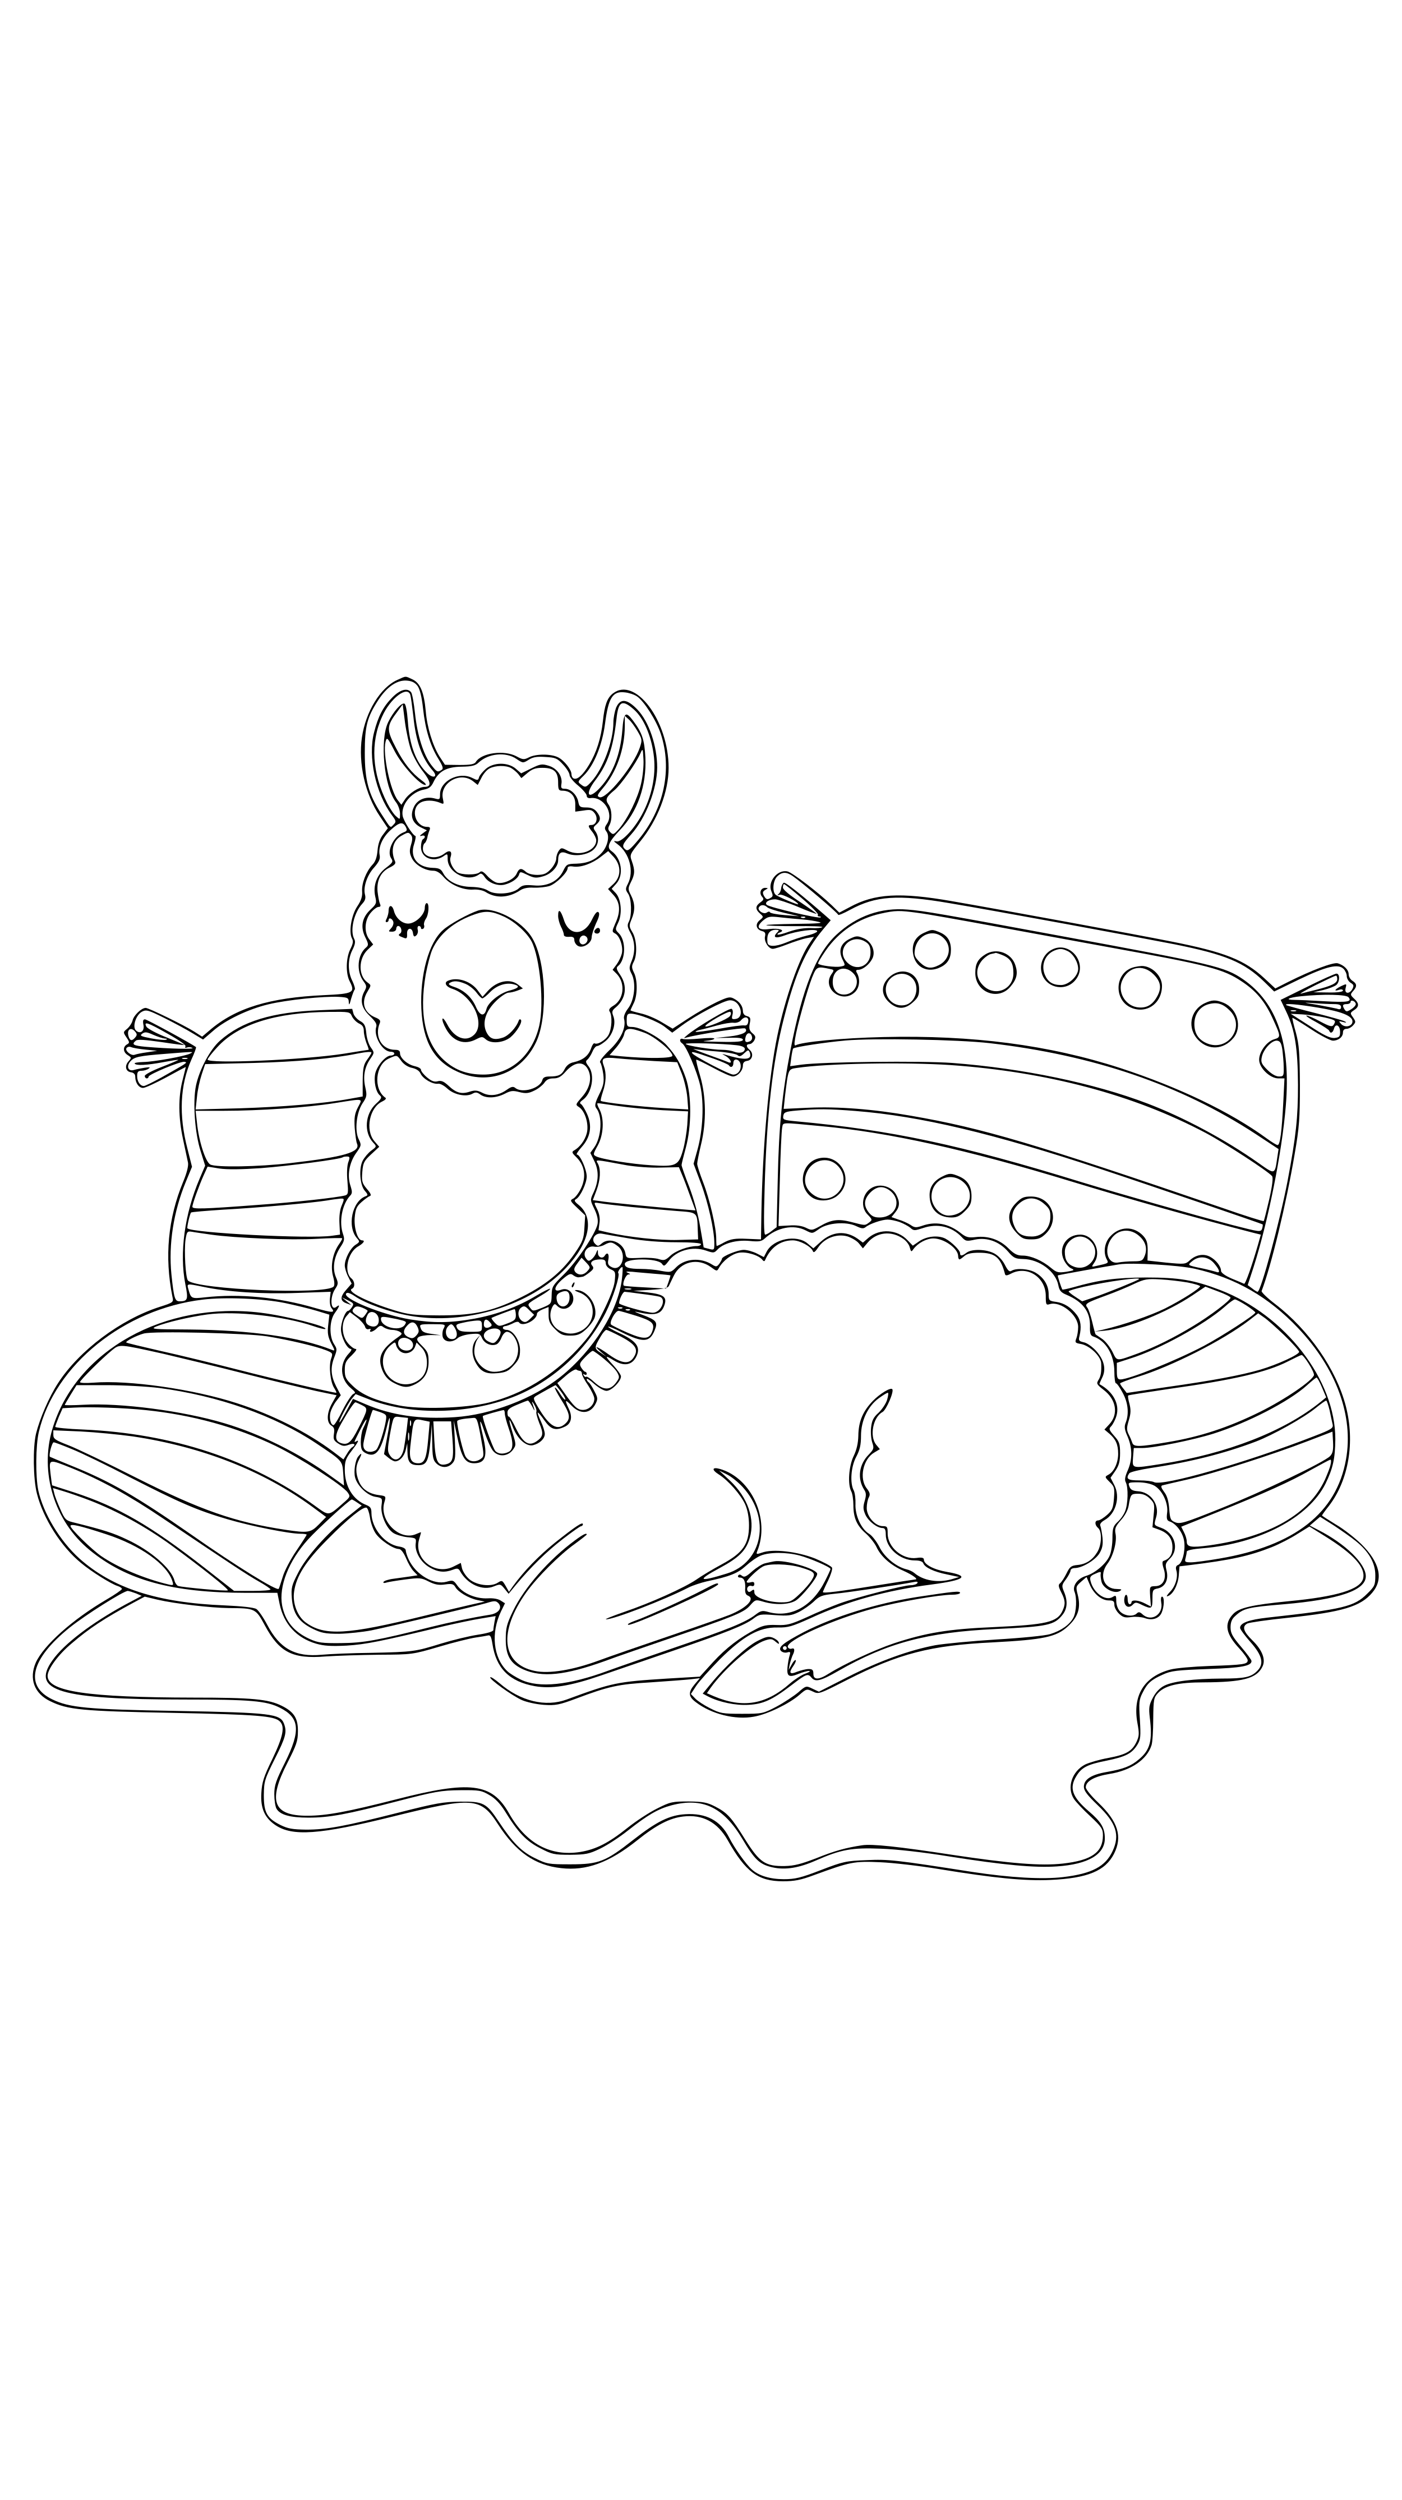 <?xml version="1.0" standalone="no"?>
<!DOCTYPE svg PUBLIC "-//W3C//DTD SVG 20010904//EN"
 "http://www.w3.org/TR/2001/REC-SVG-20010904/DTD/svg10.dtd">
<svg version="1.0" xmlns="http://www.w3.org/2000/svg"
 width="736pt" height="1312pt" viewBox="0 0 736 1312"
 preserveAspectRatio="xMidYMid meet">

<g transform="translate(0,1312) scale(0.1,-0.1)"
fill="#000000" stroke="none">
<path d="M2085 9551 c-88 -40 -165 -166 -185 -301 -20 -136 17 -300 94 -414
l42 -63 -24 -32 c-17 -21 -27 -49 -30 -84 -3 -36 -11 -60 -28 -77 -32 -35 -56
-96 -53 -139 2 -26 -5 -48 -26 -79 -31 -47 -45 -135 -27 -168 8 -14 5 -28 -9
-56 -23 -46 -25 -127 -3 -169 30 -59 19 -65 -134 -72 -286 -13 -465 -67 -602
-185 l-39 -33 -42 27 c-54 34 -239 124 -254 124 -22 0 -63 -39 -69 -66 -4 -15
-17 -34 -29 -44 -21 -17 -21 -18 -3 -45 17 -25 17 -29 2 -37 -22 -13 -20 -41
5 -56 20 -13 20 -14 4 -32 -22 -24 -16 -54 13 -58 14 -2 22 -10 22 -23 0 -32
19 -59 41 -59 11 0 65 25 121 55 55 30 102 55 103 55 1 0 -7 -30 -16 -67 -24
-91 -23 -198 2 -313 11 -52 23 -107 26 -122 3 -18 -6 -54 -26 -102 -79 -191
-98 -392 -56 -601 7 -30 6 -31 -66 -54 -206 -66 -424 -230 -534 -400 -48 -74
-96 -186 -116 -266 -17 -73 -15 -238 5 -315 33 -130 127 -278 231 -363 52 -44
159 -111 192 -121 13 -4 23 -11 23 -16 0 -4 -37 -30 -82 -56 -179 -105 -329
-240 -370 -330 -37 -85 -8 -163 76 -203 92 -45 166 -52 641 -61 444 -9 535
-16 564 -45 28 -27 17 -80 -39 -197 -46 -94 -55 -123 -58 -179 -5 -79 17 -129
72 -167 90 -62 231 -52 619 44 420 104 460 101 551 -40 95 -147 194 -216 332
-231 132 -15 251 28 399 146 101 81 171 117 242 125 101 12 179 -29 233 -124
94 -167 160 -216 290 -216 60 0 93 6 165 33 189 69 208 73 345 67 69 -3 208
-19 310 -36 294 -48 450 -63 585 -57 194 9 287 47 333 137 46 91 21 170 -83
269 -36 34 -65 70 -65 80 0 32 44 57 122 70 115 18 199 75 223 151 5 14 9 75
9 137 1 104 3 113 25 137 37 40 108 56 240 56 204 1 278 20 308 82 19 37 0 87
-52 138 -48 47 -56 73 -27 89 10 5 106 19 214 30 285 30 381 59 442 132 60 71
40 158 -58 255 -34 33 -94 80 -134 103 -39 24 -72 45 -72 47 0 2 16 25 37 51
103 135 137 334 88 523 -50 193 -193 399 -370 535 -42 32 -74 63 -72 69 51
134 129 457 173 716 25 144 28 190 28 365 -1 170 -4 211 -21 275 -12 41 -20
76 -18 78 1 1 44 -25 96 -59 51 -34 104 -61 116 -61 29 0 53 19 53 43 0 12 7
19 18 19 11 0 26 8 35 18 15 17 15 20 0 42 -16 22 -16 24 5 38 28 18 28 36 0
61 -20 19 -20 22 -5 39 22 24 21 39 -3 54 -11 7 -20 22 -20 34 0 24 -24 48
-57 58 -23 7 -137 -36 -261 -98 l-67 -34 -56 52 c-105 98 -209 139 -493 195
-169 34 -877 164 -1148 211 -274 48 -407 40 -537 -31 l-55 -29 -40 39 c-70 67
-205 170 -231 177 -53 13 -108 -55 -85 -105 8 -19 8 -26 -2 -32 -20 -13 -26
-11 -38 10 -8 16 -6 22 7 30 17 10 17 10 0 11 -23 0 -33 -26 -17 -46 11 -12
10 -17 -8 -30 -27 -19 -28 -36 -2 -59 19 -17 19 -18 -2 -35 -25 -20 -19 -49
13 -57 15 -4 19 -11 15 -28 -6 -25 18 -65 41 -65 9 0 44 11 77 24 34 13 79 28
100 32 l39 7 -21 -31 c-55 -76 -130 -289 -171 -487 -45 -213 -78 -586 -84
-935 l-2 -135 -75 3 c-60 3 -83 -1 -115 -17 -21 -12 -41 -21 -42 -21 -2 0 -3
17 -3 38 0 59 -35 210 -69 297 -17 44 -31 87 -31 97 0 9 9 54 20 100 29 119
27 252 -4 359 -14 46 -23 85 -21 87 2 2 41 -17 88 -42 46 -25 93 -46 104 -46
25 0 53 30 53 58 0 14 7 22 23 24 27 4 35 39 12 58 -19 16 -19 30 0 30 8 0 19
9 25 20 8 16 7 23 -10 37 -16 14 -19 25 -14 51 6 28 3 34 -15 39 -13 3 -21 13
-21 27 -1 26 -17 49 -48 65 -20 11 -32 8 -88 -18 -36 -17 -103 -55 -149 -85
l-84 -55 -57 34 c-31 19 -81 40 -110 46 -30 7 -54 14 -54 16 0 2 7 18 16 36
21 39 22 123 2 162 -12 25 -13 34 -2 55 21 38 17 119 -6 157 -18 30 -18 35 -5
67 20 47 19 84 -2 126 -17 33 -17 37 -1 70 21 41 22 62 5 110 -12 34 -11 36
45 105 91 112 148 260 148 385 0 248 -176 482 -293 390 -30 -24 -43 -61 -52
-145 -10 -90 -33 -163 -72 -228 -34 -57 -65 -83 -83 -72 -6 3 -10 13 -10 22 0
23 -38 72 -70 88 -37 19 -117 19 -153 0 -26 -13 -32 -13 -65 5 -65 35 -184 19
-214 -29 -7 -12 -27 -16 -86 -16 l-76 1 -29 44 c-36 58 -65 153 -72 238 -9 99
-29 147 -69 166 -41 19 -32 19 -81 -3z m107 -31 c12 -17 22 -56 29 -120 12
-110 38 -195 81 -264 23 -38 27 -51 16 -57 -21 -14 -25 -11 -54 26 -41 54 -73
156 -85 268 -6 56 -15 107 -21 114 -20 24 -57 14 -98 -27 -48 -48 -75 -100
-96 -183 -34 -128 8 -321 93 -435 23 -31 24 -35 9 -50 -18 -19 -13 -23 -64 56
-68 105 -87 176 -87 322 0 139 12 185 71 276 46 70 98 105 148 102 28 -2 44
-10 58 -28z m-38 -47 c3 -10 10 -61 16 -113 13 -131 46 -222 103 -286 27 -32
2 -42 -29 -13 -60 56 -94 147 -103 273 -4 54 -11 91 -18 93 -16 6 -59 -43 -85
-97 -46 -94 -22 -342 42 -422 11 -15 20 -41 20 -59 0 -32 0 -32 -21 -13 -12
10 -32 41 -46 68 -80 158 -90 317 -27 455 42 95 132 164 148 114z m1190 -8
c37 -25 101 -125 125 -197 61 -186 17 -394 -118 -556 -43 -51 -55 -61 -67 -51
-21 17 -18 27 29 79 77 86 136 238 137 351 0 114 -43 241 -104 305 -55 57 -90
60 -112 9 -7 -19 -14 -54 -14 -77 0 -99 -55 -245 -116 -311 -28 -31 -32 -32
-56 -13 -16 12 -15 15 16 45 53 52 97 158 112 271 18 139 40 174 105 166 20
-2 48 -11 63 -21z m-15 -70 c50 -45 88 -133 102 -232 14 -98 -4 -205 -53 -303
-41 -83 -114 -163 -142 -156 -17 4 -16 1 6 -15 63 -47 88 -142 54 -208 -13
-25 -13 -31 1 -51 19 -27 21 -116 4 -148 -9 -17 -8 -28 9 -59 24 -45 26 -100
5 -149 -13 -32 -13 -39 1 -66 24 -47 15 -137 -19 -181 -16 -21 -24 -42 -21
-54 12 -46 -16 -107 -76 -164 -37 -36 -55 -60 -49 -66 5 -5 12 -33 16 -61 5
-43 1 -60 -22 -107 -22 -45 -24 -59 -15 -71 34 -40 28 -153 -11 -207 l-20 -28
22 -45 c24 -51 22 -106 -7 -167 -16 -34 -16 -37 6 -82 15 -31 21 -57 17 -79
-8 -47 -111 -202 -181 -269 -55 -54 -59 -61 -60 -104 -1 -46 -2 -47 -50 -67
-48 -19 -49 -19 -63 0 -16 21 -17 20 62 67 26 15 45 30 43 33 -3 2 -35 -14
-72 -36 -96 -58 -206 -99 -325 -121 -126 -23 -215 -24 -338 -4 -146 24 -361
111 -335 137 6 6 23 0 46 -16 58 -39 185 -84 288 -102 292 -51 634 54 820 252
123 131 149 259 68 328 -25 20 -28 26 -15 33 22 13 55 83 55 118 0 37 -35 115
-51 115 -6 0 5 18 24 39 47 52 57 111 29 174 -11 24 -25 48 -32 52 -8 5 -6 11
8 21 49 34 67 132 32 177 -16 21 -17 27 -6 36 8 7 19 25 26 41 7 17 18 30 25
30 8 0 27 12 44 26 37 31 56 90 41 130 -9 24 -8 30 14 48 52 45 61 111 22 169
-21 30 -22 38 -11 47 40 33 42 133 4 171 -20 20 -20 22 -4 56 23 47 16 125
-13 156 l-21 22 25 28 c40 46 27 133 -26 170 -27 19 -16 47 44 110 93 96 141
234 134 382 -5 93 -17 129 -65 193 -39 52 -49 43 -56 -51 -10 -125 -48 -225
-114 -298 -65 -72 -87 -41 -26 38 63 84 92 167 109 318 10 96 30 106 93 50z
m-1169 -218 c12 -31 39 -80 62 -108 41 -53 44 -79 7 -79 -29 0 -83 -34 -104
-67 l-18 -27 -18 23 c-40 50 -81 243 -65 308 7 26 10 24 48 -50 39 -75 133
-177 161 -177 7 0 -1 11 -18 23 -53 39 -94 90 -135 169 -53 101 -52 116 9 197
l25 34 12 -94 c7 -52 22 -120 34 -152z m1187 105 c24 -41 25 -46 12 -85 -31
-95 -177 -275 -212 -261 -14 5 -12 12 16 45 74 86 116 206 117 328 l0 54 21
-19 c12 -10 32 -38 46 -62z m18 -277 c-17 -74 -69 -181 -115 -235 -28 -31 -31
-33 -46 -18 -12 12 -14 20 -5 36 16 30 14 84 -5 110 -18 26 -12 39 33 76 33
28 112 140 135 192 12 28 13 27 16 -32 2 -34 -4 -92 -13 -129z m-654 132 c34
-23 35 -23 64 -5 23 15 44 18 89 15 53 -3 62 -7 92 -40 19 -20 34 -45 34 -55
0 -10 20 -35 45 -55 25 -21 45 -45 45 -53 0 -9 7 -14 18 -13 70 11 128 -80 87
-137 -12 -18 -12 -24 -1 -39 18 -24 5 -79 -26 -112 -35 -38 -75 -54 -132 -56
-49 -1 -52 -3 -69 -37 -26 -55 -84 -84 -155 -77 -48 4 -61 1 -79 -16 -32 -29
-123 -36 -160 -12 -18 12 -49 19 -88 20 -70 1 -126 29 -149 73 -11 21 -21 26
-54 27 -80 2 -122 55 -98 125 7 22 10 41 7 42 -17 7 -61 78 -67 105 -11 57 44
126 112 139 26 5 38 14 50 40 27 56 68 79 147 80 54 1 72 5 90 22 51 48 143
57 198 19z m-581 -357 c9 -17 7 -22 -12 -29 -52 -20 -89 -98 -65 -135 12 -18
10 -23 -27 -51 -48 -36 -69 -93 -56 -151 8 -34 6 -39 -25 -68 -45 -42 -54 -92
-27 -146 17 -34 17 -41 5 -52 -47 -38 -54 -125 -15 -178 17 -23 18 -29 6 -51
-26 -47 -18 -88 27 -131 30 -29 39 -43 34 -58 -15 -48 33 -130 76 -130 11 0
19 -4 19 -10 0 -5 -8 -10 -18 -10 -27 0 -72 -52 -82 -94 -9 -41 3 -98 24 -115
12 -10 9 -18 -20 -44 -58 -53 -65 -150 -15 -204 19 -20 19 -21 -10 -42 -16
-12 -36 -36 -45 -53 -21 -41 -15 -129 12 -159 16 -18 16 -23 5 -27 -73 -25
-101 -161 -46 -222 14 -16 14 -19 -8 -33 -28 -18 -57 -74 -57 -109 0 -13 8
-40 18 -59 l18 -36 -28 -32 c-34 -38 -33 -60 2 -72 l25 -9 -25 20 -25 21 32
-16 c29 -14 32 -18 21 -35 -7 -11 -16 -20 -20 -20 -15 0 -38 -60 -38 -97 0
-40 32 -103 52 -103 6 0 2 -11 -10 -23 -52 -55 -47 -134 9 -182 25 -21 28 -26
14 -31 -9 -4 -34 -42 -56 -85 -21 -44 -43 -79 -48 -79 -15 0 -24 38 -16 68 4
15 17 41 30 58 l24 31 -25 48 c-28 56 -30 99 -8 154 14 37 14 41 -2 66 -27 41
-25 125 4 164 25 34 29 49 8 32 -30 -25 -36 49 -7 93 17 26 18 31 4 64 -19 46
-10 104 23 155 22 33 24 43 15 69 -22 63 -6 154 35 200 14 14 14 22 4 54 -18
54 -7 119 28 170 30 42 30 44 15 75 -22 45 -12 139 20 188 23 34 24 42 15 83
-13 56 -5 105 25 149 23 34 23 34 4 61 -11 15 -22 49 -24 75 -4 41 -10 52 -34
65 -15 9 -31 27 -34 40 l-6 23 -167 -7 c-255 -10 -411 -58 -527 -160 -52 -46
-108 -151 -126 -235 -18 -87 -6 -251 24 -344 l24 -77 -29 -68 c-79 -185 -107
-391 -75 -554 16 -80 13 -90 -30 -90 -25 0 -30 16 -43 141 -16 159 11 329 75
485 l33 80 -24 95 c-46 176 -39 333 21 468 16 34 26 63 24 65 -16 14 -258 146
-268 146 -10 0 -12 -9 -8 -29 7 -33 -17 -51 -40 -29 -19 20 1 81 32 98 23 12
33 9 118 -33 50 -25 117 -61 148 -80 l55 -33 50 43 c64 58 188 117 294 142 96
23 289 43 368 39 48 -3 52 -5 53 -28 1 -19 4 -14 12 17 7 23 15 45 19 49 4 3
-2 24 -12 45 -25 49 -25 114 0 163 14 28 17 44 10 57 -24 44 -2 139 42 186 15
16 19 29 14 48 -10 39 11 102 49 143 25 29 32 44 28 64 -8 42 15 93 58 132 45
41 64 45 79 16z m28 -43 c8 -10 8 -24 0 -50 -9 -31 -9 -44 4 -71 18 -36 69
-66 113 -66 17 0 35 -11 53 -32 35 -41 101 -70 155 -67 25 2 53 -4 67 -13 53
-34 119 -31 179 8 17 12 42 17 73 15 27 -1 64 3 83 9 35 12 95 71 95 94 0 8
10 11 29 8 41 -6 99 15 145 51 l39 30 29 -31 c40 -45 39 -103 -1 -141 l-29
-27 29 -32 c35 -39 38 -87 9 -149 -18 -42 -18 -43 0 -53 24 -13 43 -71 34
-106 -4 -16 -16 -41 -27 -56 l-21 -28 23 -23 c45 -49 36 -132 -18 -165 -22
-13 -27 -22 -20 -32 14 -23 11 -88 -6 -121 -15 -28 -58 -54 -74 -45 -4 3 -13
-10 -19 -29 -14 -37 -42 -59 -90 -70 -21 -4 -37 -16 -47 -35 -16 -32 -33 -40
-80 -40 -24 0 -34 -5 -38 -19 -11 -43 -106 -71 -142 -41 -11 9 -21 7 -45 -10
-42 -30 -90 -36 -129 -15 -26 13 -38 14 -66 5 -43 -14 -71 -6 -111 32 -24 22
-37 28 -56 23 -18 -5 -33 1 -56 20 -18 15 -32 33 -32 40 0 7 -14 15 -32 19
-38 8 -78 42 -78 68 0 13 -7 18 -26 18 -70 0 -110 70 -80 141 5 12 -1 20 -24
29 -60 25 -76 79 -40 137 19 32 19 32 0 46 -50 35 -49 125 0 172 l29 28 -19
25 c-30 37 -27 102 6 141 14 17 33 31 41 31 11 0 13 5 7 18 -4 9 -9 38 -12 63
-5 60 18 104 64 126 25 12 33 21 28 32 -25 57 -11 111 36 136 32 18 35 18 48
2z m2002 -214 c50 -34 240 -196 240 -204 0 -5 28 7 63 26 134 73 250 81 520
35 251 -42 972 -175 1182 -216 269 -54 366 -94 472 -197 l52 -51 132 64 c142
68 204 83 232 55 9 -9 17 -26 17 -38 0 -12 9 -28 20 -35 17 -10 18 -16 10 -32
-16 -30 -44 -26 -36 4 6 24 6 24 -24 10 -34 -17 -40 -29 -10 -19 11 4 20 2 20
-4 0 -7 -29 -11 -77 -10 l-78 1 52 12 c29 7 59 19 68 26 19 16 20 60 1 60 -7
0 -77 -31 -153 -69 l-140 -69 29 -61 c46 -96 61 -193 62 -386 0 -171 -10 -267
-55 -505 -40 -209 -140 -580 -157 -580 -4 0 -17 8 -29 18 l-23 17 31 95 c76
238 149 600 169 846 27 327 -45 540 -224 664 -97 66 -150 79 -971 230 -595
110 -708 130 -790 136 -140 12 -267 -33 -373 -131 -107 -99 -180 -282 -242
-605 -44 -229 -61 -396 -67 -678 l-6 -253 -25 -19 c-13 -11 -29 -20 -35 -20
-7 0 -8 80 -3 243 11 388 42 663 101 892 60 236 114 358 206 467 l40 48 -33
29 c-123 107 -204 171 -213 168 -5 -2 -12 -14 -14 -28 -1 -13 -8 -28 -15 -32
-7 -6 -4 -7 7 -3 15 5 97 -38 97 -50 0 -5 -103 38 -117 49 -20 15 -16 74 7 97
24 24 48 25 80 3z m51 -119 c49 -42 86 -80 83 -85 -3 -5 0 -9 7 -9 7 0 10 -2
7 -5 -8 -8 -270 53 -283 66 -13 13 12 29 45 29 14 -1 68 -18 120 -40 51 -22
95 -38 97 -36 1 1 -38 29 -87 62 -57 37 -90 65 -90 76 0 10 3 18 6 18 3 0 46
-34 95 -76z m-183 -46 c6 -6 46 -19 89 -29 l78 -18 -75 6 c-41 3 -77 10 -78
15 -2 5 -9 4 -16 -1 -16 -13 -52 11 -42 27 9 15 29 15 44 0z m789 -29 c43 -5
233 -39 423 -74 190 -35 458 -84 595 -109 514 -93 587 -112 685 -178 74 -49
120 -104 159 -189 46 -100 46 -103 9 -114 -39 -12 -78 -66 -78 -107 0 -43 57
-98 101 -98 l32 0 -6 -122 c-8 -158 -17 -228 -30 -228 -5 0 -30 15 -56 34
-190 139 -463 270 -769 370 -376 122 -777 174 -1245 163 -218 -5 -430 -26
-459 -43 -8 -5 -9 6 -4 35 10 64 64 257 89 320 24 59 26 60 95 45 21 -4 22 -6
7 -27 -52 -74 55 -158 122 -95 25 23 30 66 13 99 -9 15 -7 19 7 19 23 1 57 28
72 58 20 37 -3 91 -46 108 -31 13 -38 13 -71 -3 -48 -23 -62 -60 -40 -107 17
-34 17 -34 -10 -39 -26 -5 -108 5 -117 15 -3 3 15 33 39 68 71 102 171 169
290 195 77 17 97 17 193 4z m-602 -35 c28 -2 66 -8 85 -13 25 -6 -9 -9 -124
-10 -88 -1 -157 -4 -153 -7 3 -3 72 -5 153 -5 82 1 145 -1 141 -5 -4 -4 -31
-7 -61 -5 -33 1 -74 -5 -111 -18 -32 -12 -61 -19 -63 -16 -3 2 3 8 12 11 32
12 -6 24 -55 18 -60 -8 -73 10 -34 44 27 22 34 24 94 17 36 -4 89 -9 116 -11z
m12 10 c-3 -3 -12 -4 -19 -1 -8 3 -5 6 6 6 11 1 17 -2 13 -5z m-145 -76 c-29
-29 -12 -36 39 -17 60 23 169 37 169 21 0 -5 -24 -16 -52 -22 -29 -7 -79 -23
-111 -37 -57 -23 -96 -23 -98 0 -5 46 10 67 46 67 15 0 16 -3 7 -12z m466 -54
c16 -11 22 -25 22 -54 0 -70 -73 -101 -122 -52 -67 67 22 161 100 106z m-65
-166 c36 -42 4 -108 -52 -108 -40 0 -63 30 -59 76 5 63 68 81 111 32z m2537
-27 c0 -21 -28 -35 -111 -56 -30 -7 -65 -16 -79 -20 -14 -4 20 16 75 44 55 27
103 50 108 50 4 1 7 -7 7 -18z m59 -95 c20 -24 -4 -28 -128 -21 -65 4 -134 7
-155 7 -54 0 -34 12 32 19 116 12 239 10 251 -5z m-3203 -40 c22 -34 15 -70
-14 -74 -20 -3 -22 0 -17 21 4 14 2 28 -4 32 -11 6 -178 -92 -231 -136 -23
-19 -23 -20 -4 -14 62 17 299 54 306 47 18 -18 -14 -34 -83 -42 l-74 -8 73 1
c52 2 72 -2 72 -10 0 -10 -30 -13 -122 -11 -68 1 -102 3 -75 5 26 2 47 7 47
12 0 4 -34 4 -76 0 -42 -4 -82 -5 -90 -2 -16 6 -19 -13 -3 -23 21 -12 78 -147
95 -222 21 -93 14 -235 -15 -338 l-20 -72 39 -104 c38 -102 70 -245 70 -315 0
-33 -1 -35 -27 -28 -16 4 -28 7 -29 8 0 1 -8 49 -18 106 -10 63 -33 146 -57
210 -23 58 -41 111 -41 116 0 6 10 46 22 90 31 114 31 275 1 365 -26 75 -52
120 -101 174 -39 43 -139 96 -182 96 -25 0 -28 3 -28 35 0 29 4 35 20 35 39 0
145 -41 182 -71 l37 -29 50 37 c74 55 222 133 253 133 18 0 33 -8 44 -24z
m3241 7 c3 -7 -8 -20 -22 -29 -23 -15 -28 -15 -36 -3 -14 22 -11 29 11 29 11
0 20 5 20 11 0 13 22 7 27 -8z m-116 -3 c29 0 39 -4 39 -16 0 -11 -6 -14 -22
-8 -12 3 -58 12 -102 20 -79 13 -80 13 -17 9 35 -3 81 -5 102 -5z m-79 -19
c121 -20 178 -43 178 -72 0 -26 -39 -35 -59 -14 -15 16 -14 17 9 11 18 -5 21
-4 10 3 -8 5 -80 25 -159 45 -79 20 -147 38 -149 41 -10 10 56 5 170 -14z
m-3091 -45 c-13 -16 -120 -60 -128 -53 -8 9 122 84 131 76 5 -5 4 -14 -3 -23z
m2972 27 c-7 -2 -19 -2 -25 0 -7 3 -2 5 12 5 14 0 19 -2 13 -5z m-4955 -28 c7
-14 23 -30 37 -37 18 -8 25 -19 25 -40 0 -16 7 -44 14 -63 8 -19 13 -35 11
-35 -3 0 -60 -9 -127 -20 -209 -33 -718 -55 -718 -31 0 5 22 34 50 64 110 121
305 183 586 186 109 1 111 1 122 -24z m5105 -5 c60 -14 62 -16 48 -39 -8 -12
-20 -9 -69 17 -33 18 -66 32 -73 32 -8 0 15 -16 51 -35 36 -20 67 -40 68 -45
6 -17 19 -11 25 11 8 30 32 18 32 -17 0 -25 -4 -29 -30 -32 -23 -1 -55 14
-129 63 l-100 64 60 -3 c33 -2 85 -9 117 -16z m-3025 -22 c-2 -16 -9 -22 -21
-20 -9 2 -70 -6 -134 -18 -63 -11 -118 -18 -121 -16 -2 3 9 8 24 11 16 3 56
14 89 23 33 9 72 16 86 14 14 -2 32 4 39 13 19 23 42 19 38 -7z m-3047 -64
c61 -34 97 -60 93 -66 -5 -7 -2 -9 8 -6 8 4 21 2 28 -2 14 -8 -120 -5 -247 6
-63 6 -74 12 -50 32 9 8 47 5 132 -7 66 -10 121 -17 123 -16 1 1 -41 19 -93
40 -54 21 -100 46 -106 56 -16 30 5 24 112 -37z m-171 11 c10 -12 10 -18 0
-30 -17 -20 -27 -19 -35 5 -11 36 12 53 35 25z m2675 -6 c51 -19 145 -96 145
-120 0 -14 -127 -16 -268 -3 l-62 6 36 41 c19 23 38 54 41 70 7 34 30 35 108
6z m-2520 -30 c12 0 15 -3 7 -6 -7 -3 -42 0 -78 7 -56 11 -62 14 -47 25 14 10
24 9 57 -6 23 -10 50 -19 61 -20z m3083 8 c2 -10 -4 -20 -13 -23 -21 -9 -28 0
-20 26 8 24 28 22 33 -3z m1247 -32 c545 -63 1000 -218 1394 -475 l123 -81 -7
-46 c-13 -90 -11 -89 -100 -26 -170 120 -389 238 -581 311 -280 107 -656 185
-1024 213 -163 12 -684 6 -794 -9 l-58 -8 6 45 c3 24 8 46 10 48 8 8 173 33
276 42 147 13 588 5 755 -14z m1537 -35 c3 -25 7 -66 7 -92 1 -45 -1 -48 -25
-48 -16 0 -39 13 -61 35 -30 30 -35 40 -29 67 8 41 54 90 81 86 15 -2 22 -13
27 -48z m-2864 24 c26 -3 42 -10 42 -19 0 -19 -26 -26 -56 -15 -14 6 -42 10
-62 10 -52 0 -192 22 -192 31 0 7 193 2 268 -7z m-3103 -23 l60 -6 -53 -8
c-29 -4 -58 -10 -65 -13 -18 -7 -52 21 -43 35 5 7 15 9 25 5 9 -4 43 -10 76
-13z m3003 -10 c51 -4 98 -13 104 -19 9 -9 17 -7 35 10 20 19 23 19 29 4 15
-40 -25 -43 -131 -11 -17 5 -16 4 2 -6 28 -15 42 -45 16 -34 -10 5 -61 23
-113 42 -52 19 -81 31 -65 27 17 -3 72 -9 123 -13z m-2768 -10 c-25 -14 -191
-44 -247 -45 -28 -1 -49 -4 -46 -8 7 -12 64 -9 149 7 43 8 79 14 80 12 1 -1
-38 -18 -87 -37 -49 -19 -89 -40 -89 -47 0 -7 5 -13 10 -13 6 0 10 4 10 9 0
12 170 83 189 78 17 -4 17 -4 -123 -83 -44 -24 -84 -44 -91 -44 -19 0 -35 23
-35 52 0 22 5 28 23 28 12 0 29 5 37 11 11 8 7 9 -20 5 -19 -3 -45 -8 -57 -12
-31 -9 -41 20 -18 46 21 23 44 28 185 39 151 12 148 12 130 2z m950 4 c0 -3
-10 -20 -22 -36 -19 -26 -23 -44 -24 -112 l0 -82 -67 -12 c-136 -25 -355 -43
-579 -50 l-231 -6 7 65 c3 36 15 89 25 119 l18 54 254 6 c226 6 417 23 544 49
51 10 75 11 75 5z m1798 -32 c40 -14 75 -30 78 -34 10 -16 24 -9 24 12 0 29
34 21 38 -9 4 -28 -14 -52 -39 -52 -21 0 -205 96 -215 112 -8 12 11 7 114 -29z
m-1640 -13 c14 -18 35 -31 56 -35 22 -5 37 -15 44 -30 13 -28 64 -57 92 -53
10 2 32 -10 48 -25 34 -32 97 -46 131 -28 17 10 26 9 43 -4 30 -21 81 -19 127
4 32 17 44 18 78 9 33 -8 48 -7 78 8 20 9 43 28 52 40 11 17 25 24 48 24 25 0
40 8 63 34 50 57 100 59 122 6 18 -43 4 -95 -36 -139 -33 -38 -34 -39 -14 -52
32 -21 53 -92 40 -138 -10 -37 -36 -72 -66 -89 -14 -8 -12 -13 14 -38 41 -42
50 -99 24 -157 -11 -25 -30 -50 -41 -57 -20 -10 -20 -12 20 -50 l41 -39 -4
-65 c-3 -58 -9 -73 -52 -136 -73 -106 -174 -183 -332 -253 -122 -54 -214 -71
-379 -71 -132 1 -160 4 -235 27 -141 43 -254 100 -222 113 17 8 15 39 -3 54
-41 34 -21 136 35 168 29 17 39 32 20 32 -22 0 -42 63 -38 118 4 46 10 60 35
82 17 15 37 30 44 32 10 3 6 14 -15 38 -25 30 -28 40 -24 89 4 48 9 58 47 93
l42 39 -26 30 c-49 59 -25 177 42 208 15 7 22 15 17 19 -66 45 -54 176 19 207
42 19 40 19 65 -15z m-1125 13 c-7 -2 -19 -2 -25 0 -7 3 -2 5 12 5 14 0 19 -2
13 -5z m2452 -12 l120 -6 24 -60 c13 -33 26 -89 29 -124 l5 -64 -124 7 c-126
7 -326 30 -335 38 -2 3 3 24 11 48 17 49 19 98 5 135 -16 42 -5 48 74 40 39
-4 125 -10 191 -14z m1555 -21 c510 -36 961 -156 1339 -356 100 -53 328 -201
349 -227 6 -8 2 -47 -15 -122 -14 -60 -27 -112 -29 -114 -2 -2 -100 28 -216
69 -988 338 -1255 418 -1636 484 -199 35 -383 49 -538 42 l-130 -6 7 67 c18
146 16 141 63 148 158 24 568 31 806 15z m-3111 -222 c-17 -33 -20 -54 -17
-107 3 -36 8 -74 12 -83 20 -45 -65 -70 -353 -103 -161 -19 -388 -23 -417 -7
-25 13 -61 125 -70 220 l-7 62 149 0 c186 0 435 17 579 40 160 25 149 27 124
-22z m1367 7 c54 -8 159 -18 233 -22 l133 -6 -4 -71 c-3 -39 -13 -100 -23
-134 -23 -80 -36 -86 -165 -78 -103 6 -263 32 -291 47 -16 8 -16 12 8 55 32
57 36 142 10 192 -10 17 -14 32 -9 32 5 0 53 -7 108 -15z m1245 -26 c340 -27
721 -117 1294 -307 248 -82 837 -284 843 -288 2 -1 1 -11 -2 -22 -7 -20 -11
-19 -159 19 -212 56 -578 160 -791 225 -636 196 -997 273 -1499 319 -63 6 -68
8 -65 28 3 19 11 23 68 28 111 10 171 9 311 -2z m-176 -80 c349 -32 762 -123
1306 -289 305 -93 662 -194 961 -271 l37 -9 -15 -53 c-32 -111 -66 -208 -73
-205 -4 2 -32 14 -64 27 -35 15 -57 31 -57 41 0 23 -27 58 -58 74 -34 18 -74
10 -105 -18 -24 -22 -28 -22 -124 -13 l-99 11 1 52 c0 42 -5 57 -24 78 -49 52
-124 51 -173 -4 -30 -32 -37 -84 -18 -120 11 -20 10 -20 -53 -34 -28 -7 -28
-6 -13 16 41 58 -3 148 -73 148 -73 0 -117 -68 -86 -133 9 -19 26 -39 38 -44
20 -9 17 -11 -25 -18 -43 -6 -51 -4 -80 20 -45 38 -106 65 -149 65 -29 0 -45
8 -76 39 -45 45 -106 66 -172 58 -38 -4 -50 -1 -80 23 -63 49 -131 61 -201 36
-30 -10 -39 -10 -60 5 -14 9 -42 22 -63 28 l-37 13 20 25 c24 30 25 54 5 92
-18 35 -63 55 -104 46 -68 -15 -94 -103 -45 -151 24 -25 24 -27 7 -40 -23 -17
-20 -17 -93 2 -69 18 -106 13 -166 -22 -40 -22 -43 -23 -73 -8 -21 10 -51 15
-88 12 l-56 -3 7 245 c3 135 9 257 12 271 7 30 -14 29 209 8z m-2487 -190 c-6
-18 -8 -59 -4 -99 5 -60 4 -69 -11 -74 -39 -11 -262 -36 -459 -50 -290 -22
-344 -23 -344 -10 0 15 34 109 59 165 l21 46 62 -10 c42 -6 115 -5 218 2 144
11 420 47 429 57 2 2 12 4 22 4 16 0 17 -4 7 -31z m1462 -15 c48 -8 126 -14
179 -12 l95 2 17 -41 c10 -23 29 -74 43 -113 l27 -73 -83 7 c-125 10 -378 35
-419 42 l-37 5 19 50 c21 56 24 110 8 141 -13 24 -23 24 151 -8z m1383 -134
c64 -51 30 -139 -55 -140 -28 0 -41 6 -57 26 -29 37 -26 70 8 105 34 34 68 37
104 9z m-2879 -77 c-10 -23 -14 -58 -12 -94 l3 -59 -43 -6 c-114 -17 -734 15
-758 39 -4 4 13 77 19 83 3 3 79 9 168 15 187 10 470 36 544 48 28 5 60 9 72
10 21 1 22 0 7 -36z m1521 -8 c77 -7 184 -17 238 -21 110 -8 107 -5 110 -100
l2 -49 -105 -3 c-99 -3 -262 15 -371 40 l-47 11 5 38 c4 23 -1 49 -11 70 -20
41 -21 39 12 34 15 -3 90 -12 167 -20z m1408 -79 c21 -8 47 -22 57 -31 17 -15
21 -15 67 0 74 25 149 8 201 -47 21 -23 26 -24 71 -14 64 13 128 -11 173 -63
29 -34 39 -38 79 -39 85 -1 171 -65 185 -138 5 -27 14 -38 41 -49 88 -37 127
-89 125 -167 -1 -38 3 -48 18 -53 65 -21 110 -96 110 -185 0 -33 4 -60 8 -60
5 0 21 -22 35 -49 29 -52 35 -110 17 -157 -9 -22 -7 -37 10 -75 25 -60 25
-121 0 -177 -14 -32 -17 -49 -10 -62 14 -27 12 -115 -4 -153 -7 -18 -25 -43
-40 -56 -22 -21 -26 -33 -26 -83 0 -32 -6 -73 -14 -91 -17 -43 -76 -93 -124
-108 -45 -13 -74 -53 -61 -84 13 -33 10 -104 -6 -135 -19 -37 -64 -69 -123
-87 -27 -8 -147 -20 -282 -28 -129 -8 -273 -22 -320 -30 -137 -26 -294 -83
-458 -166 l-153 -78 -34 16 c-33 16 -34 16 -75 -20 -23 -19 -74 -53 -113 -74
-71 -37 -74 -38 -182 -38 -101 0 -114 2 -167 29 -32 16 -67 39 -79 52 l-22 23
28 43 c16 24 72 86 124 139 124 123 207 169 302 167 57 -1 76 5 174 49 195 90
399 146 638 177 175 23 201 45 77 66 -69 12 -120 39 -120 65 0 9 -11 12 -38 8
-74 -10 -152 56 -152 128 0 35 -2 39 -26 39 -39 0 -84 50 -84 95 0 20 5 45 11
56 8 15 6 25 -10 46 -42 52 -21 154 38 189 l30 18 -20 24 c-35 45 -16 144 34
171 20 11 62 109 51 120 -9 10 -65 -24 -102 -62 -52 -54 -75 -107 -76 -182 -1
-41 -9 -75 -25 -108 -25 -52 -32 -148 -12 -185 6 -11 11 -44 11 -72 0 -66 18
-108 66 -149 21 -19 46 -51 55 -70 23 -50 74 -96 141 -125 49 -22 82 -46 62
-46 -3 0 -88 -13 -188 -29 -210 -34 -296 -45 -296 -37 0 3 12 30 27 60 14 29
24 60 21 68 -4 8 -44 29 -89 48 -94 37 -222 52 -279 31 -29 -10 -31 -9 -25 7
69 167 -29 384 -195 432 -42 12 -46 -4 -6 -29 49 -31 115 -106 138 -157 13
-30 20 -68 20 -110 0 -98 -31 -144 -142 -204 -47 -25 -108 -62 -135 -81 -64
-43 -236 -121 -380 -170 -60 -21 -103 -38 -93 -38 36 -2 304 101 433 167 22
11 65 25 95 32 122 26 162 42 205 81 23 21 58 46 78 54 45 19 135 19 204 1 56
-15 163 -61 163 -71 0 -3 -13 -32 -30 -65 -67 -133 -181 -194 -299 -160 -29 8
-38 6 -65 -15 -52 -40 -144 -77 -426 -173 -146 -50 -302 -104 -348 -121 -205
-76 -362 -92 -457 -47 -27 13 -60 33 -72 45 -74 70 -87 201 -33 313 l21 43
-22 14 c-13 9 -40 14 -69 12 -61 -3 -129 25 -159 67 -20 28 -23 30 -57 20 -67
-18 -160 36 -198 116 -9 19 -16 41 -16 49 0 9 -14 17 -36 20 -74 12 -143 96
-144 175 0 26 -5 34 -27 43 -69 26 -113 97 -113 184 0 46 5 60 35 99 36 47 43
62 25 51 -14 -8 -14 -9 26 70 31 62 40 58 9 -5 -6 -14 -11 -45 -11 -70 1 -38
5 -46 28 -58 51 -24 78 11 108 136 20 86 23 52 3 -48 l-17 -92 23 -19 c13 -11
29 -19 35 -19 24 0 48 26 56 60 l8 35 1 -45 c1 -55 14 -70 58 -70 43 0 53 21
63 129 l7 86 2 -92 c1 -79 4 -96 21 -113 26 -26 62 -26 85 0 16 17 17 33 13
122 l-6 103 17 -80 c24 -116 43 -145 91 -145 60 1 71 37 45 145 -22 91 -17 99
10 15 14 -42 34 -86 46 -98 28 -30 75 -26 101 8 18 25 18 27 -1 90 -24 75 -21
90 3 26 23 -59 70 -100 105 -91 35 9 61 34 61 59 0 12 -9 41 -20 65 -11 24
-19 45 -17 47 2 2 18 -16 35 -41 34 -48 58 -56 107 -33 34 15 42 51 21 94 -23
49 -20 52 15 16 46 -47 98 -43 125 9 13 26 13 32 -6 68 -11 22 -24 42 -30 46
-5 3 -10 11 -10 17 0 6 18 -6 40 -26 23 -20 51 -36 64 -36 26 0 76 50 76 76 0
8 -19 35 -41 59 -46 50 -45 55 3 25 53 -32 94 -26 117 17 27 52 4 85 -92 128
-32 15 -56 29 -54 32 3 2 34 -10 68 -28 114 -57 149 -56 175 7 19 46 11 55
-66 84 -30 11 -44 18 -30 15 99 -23 131 -15 148 35 15 43 -4 57 -91 67 l-72 8
89 5 c65 4 91 9 97 20 4 8 16 33 26 54 36 75 127 96 196 45 30 -22 31 -22 41
-4 22 39 67 73 105 80 40 7 107 -14 124 -38 5 -7 10 -8 13 -2 29 68 81 105
146 105 36 0 95 -31 105 -56 4 -11 11 -7 29 20 33 48 96 72 152 57 22 -7 50
-23 61 -37 l21 -26 25 30 c47 56 125 64 187 20 16 -11 31 -31 34 -45 7 -25 8
-25 20 -8 23 31 68 55 104 55 56 0 129 -52 130 -92 0 -10 3 -18 7 -18 3 0 15
8 26 18 14 12 36 17 77 17 84 0 113 -24 136 -112 2 -9 10 -9 31 2 85 45 183
-18 183 -117 0 -45 2 -49 20 -43 57 18 150 -56 150 -120 0 -18 -4 -45 -9 -58
-9 -23 -7 -26 24 -31 47 -9 105 -65 106 -102 2 -46 -2 -68 -15 -88 -11 -18 -8
-23 28 -51 66 -50 79 -128 29 -181 l-25 -27 25 -21 c34 -29 47 -57 47 -106 0
-48 -22 -95 -51 -110 -20 -11 -20 -12 6 -38 25 -24 27 -32 23 -86 -4 -51 -9
-63 -36 -87 -18 -16 -39 -29 -47 -29 -19 0 -19 -24 0 -40 21 -18 19 -89 -5
-127 -25 -41 -59 -63 -104 -67 -32 -3 -40 -9 -57 -44 -11 -22 -26 -46 -34 -52
-10 -8 -9 -17 6 -47 22 -43 23 -62 7 -97 -27 -60 -82 -73 -362 -86 -238 -10
-356 -30 -523 -85 -101 -34 -262 -109 -342 -159 -53 -34 -81 -34 -81 -1 0 20
-5 25 -25 25 -14 0 -41 -7 -60 -14 -40 -17 -46 -6 -19 32 9 13 14 26 11 29 -3
2 -13 -8 -21 -24 l-16 -28 6 30 c4 17 11 38 15 47 13 25 11 41 -5 35 -8 -3
-17 1 -20 8 -13 34 240 147 454 204 127 34 341 71 408 71 23 0 42 4 42 10 0
11 -35 7 -220 -21 -218 -34 -440 -103 -600 -185 -108 -57 -136 -79 -121 -98 7
-8 21 -12 33 -9 17 5 19 3 13 -17 -4 -12 -9 -40 -11 -62 -4 -47 8 -54 59 -33
20 8 44 15 54 15 10 -1 1 -7 -19 -14 -20 -7 -57 -31 -81 -52 -126 -111 -247
-131 -399 -67 l-37 16 20 29 c72 100 215 225 285 248 31 10 38 9 56 -7 16 -13
20 -14 16 -3 -2 8 -17 19 -32 25 -23 8 -37 4 -82 -19 -56 -29 -169 -133 -242
-223 l-43 -52 28 -15 c59 -30 145 -48 212 -44 77 4 124 25 227 104 77 59 85
62 104 39 20 -25 48 -18 139 34 258 148 467 204 828 221 275 13 308 20 352 76
24 31 27 71 7 119 -13 31 -13 36 10 66 13 18 24 39 24 46 0 7 10 13 22 13 38
0 106 40 129 76 16 26 20 46 17 82 -3 26 -8 54 -11 62 -5 10 2 20 22 32 59 33
83 121 51 183 l-20 39 25 36 c19 28 25 49 25 93 0 49 -4 61 -31 91 -28 32 -29
37 -15 51 8 9 21 33 27 54 18 61 -17 127 -89 166 -1 1 5 16 14 34 22 44 11 93
-32 141 -19 21 -48 42 -65 45 -26 6 -28 10 -22 33 11 46 7 82 -13 109 -31 41
-67 64 -110 70 -37 5 -39 7 -39 43 -1 45 -25 84 -68 110 -34 21 -102 26 -127
10 -11 -7 -19 1 -35 32 -12 24 -35 48 -55 59 -42 23 -119 25 -146 4 -24 -18
-34 -19 -34 -2 0 15 -45 59 -77 76 -37 19 -97 13 -136 -13 l-35 -24 -28 29
c-54 57 -145 62 -204 13 l-30 -26 -27 20 c-64 45 -134 39 -194 -15 l-39 -35
-31 26 c-57 48 -179 24 -214 -43 l-15 -29 -37 19 c-20 10 -51 19 -68 19 -32 0
-115 -34 -115 -47 0 -4 -7 -16 -14 -26 -13 -17 -17 -17 -38 -4 -60 38 -141 32
-187 -13 -28 -29 -31 -29 -82 -20 -28 6 -75 10 -105 10 -61 0 -84 7 -84 26 0
31 172 32 195 1 10 -15 14 -13 34 13 41 57 127 81 198 56 38 -13 42 -13 58 4
31 34 99 53 168 47 51 -5 65 -3 82 13 63 58 151 75 215 42 35 -18 35 -17 69 7
44 33 142 41 195 16 29 -14 39 -15 51 -5 21 17 85 39 115 39 14 0 42 -6 63
-13z m-3615 -66 c126 -18 421 -30 555 -22 71 4 130 5 133 3 2 -2 -5 -16 -16
-31 -33 -47 -46 -113 -32 -167 9 -31 9 -50 3 -56 -44 -44 -717 -15 -764 32
-13 13 -21 157 -13 215 7 42 9 45 34 41 15 -3 60 -9 100 -15z m4870 -5 c36
-30 47 -68 31 -107 -10 -25 -16 -28 -59 -28 -26 0 -61 -3 -78 -6 -64 -13 -82
83 -25 140 35 35 90 36 131 1z m-2675 -15 c77 -13 165 -20 248 -20 79 0 129
-4 129 -10 0 -5 -9 -10 -21 -10 -45 0 -111 -24 -140 -51 -26 -24 -33 -26 -59
-18 -16 6 -61 9 -100 7 -71 -3 -72 -3 -77 25 -11 56 -85 86 -125 50 -17 -15
-20 -15 -34 -1 -24 23 1 60 36 53 14 -3 78 -14 143 -25z m2422 -15 c62 -61 -3
-162 -85 -134 -36 13 -50 35 -50 79 0 41 39 80 80 80 19 0 40 -9 55 -25z
m-2481 -26 c51 -40 20 -138 -34 -109 -18 9 -21 18 -16 41 5 28 -6 40 -19 19
-11 -19 -35 -10 -36 13 0 21 -1 21 -9 2 -4 -12 -15 -27 -24 -34 -14 -12 -19
-11 -30 5 -21 28 8 68 43 61 14 -3 37 1 51 8 34 19 43 18 74 -6z m-160 -130
c-20 -23 -47 -24 -64 -5 -9 12 -7 21 11 45 l22 30 24 -25 c23 -25 23 -27 7
-45z m3290 40 c30 -35 34 -54 9 -44 -10 3 -40 11 -68 17 -83 17 -83 17 -56 39
36 30 84 25 115 -12z m-3194 1 c0 -12 11 -25 26 -32 25 -11 26 -15 21 -63 -4
-32 -26 -90 -61 -160 -44 -89 -70 -127 -134 -196 -132 -141 -290 -236 -464
-280 -119 -30 -365 -38 -476 -15 -118 24 -190 54 -239 101 -38 36 -43 47 -43
85 0 36 6 48 36 76 21 21 30 34 21 34 -9 0 -27 14 -41 31 -32 38 -36 105 -8
140 l19 22 36 -27 c20 -15 39 -37 43 -48 3 -12 11 -17 20 -14 9 3 12 1 9 -4
-11 -17 14 -11 33 8 16 16 22 17 37 5 11 -7 30 -13 44 -13 14 0 33 -5 41 -11
13 -8 11 -12 -10 -27 -91 -63 -111 -108 -81 -178 14 -31 31 -48 60 -63 48 -25
72 -26 111 -6 48 25 70 62 70 117 0 43 -4 54 -34 84 -29 29 -31 35 -19 46 8 6
38 11 66 11 l52 -1 -49 7 c-38 5 -51 11 -57 29 -8 21 -7 22 62 22 68 0 69 -1
59 -21 -7 -11 -9 -32 -6 -45 8 -29 49 -33 78 -8 10 10 40 19 68 22 46 4 50 3
61 -22 13 -28 48 -43 75 -32 9 3 21 20 27 36 7 17 19 30 28 30 28 0 59 -48 59
-92 0 -69 -52 -118 -126 -118 -52 0 -104 53 -104 107 0 21 7 50 16 63 l16 25
-21 -24 c-27 -30 -27 -86 -1 -128 26 -44 54 -56 113 -50 42 4 56 10 84 41 27
29 33 44 33 80 0 50 -37 106 -71 106 -10 0 -19 5 -19 10 0 6 6 10 13 10 6 0
24 7 39 14 16 9 30 11 33 5 17 -26 94 12 94 46 0 6 13 16 30 23 l31 12 0 -41
c0 -33 6 -47 34 -75 29 -29 41 -34 80 -34 36 0 52 6 79 30 19 16 40 44 47 60
25 61 -34 151 -97 149 -10 0 -3 -5 16 -12 92 -32 98 -157 10 -203 -36 -18 -72
-18 -109 1 -47 24 -64 79 -40 126 10 17 13 18 26 4 20 -19 48 -19 68 1 38 38
2 103 -47 85 -44 -17 -41 14 5 54 35 30 44 33 57 22 9 -7 22 -12 29 -11 6 1
16 2 21 3 4 0 20 10 35 22 22 17 25 24 15 36 -16 18 3 33 44 33 20 0 27 -5 27
-20z m3092 -29 c214 -48 388 -148 543 -312 200 -211 292 -462 251 -689 -50
-281 -269 -453 -663 -520 -63 -11 -131 -20 -150 -20 -32 0 -35 2 -29 23 3 12
6 27 6 33 0 7 33 14 84 18 297 24 556 161 644 338 40 81 51 134 52 234 1 311
-262 651 -604 783 -139 53 -214 66 -391 66 -159 -1 -242 -12 -383 -52 -30 -8
-54 -13 -55 -11 -6 10 -26 72 -24 74 2 2 265 49 322 58 67 10 312 -4 397 -23z
m-3007 -53 c-19 -167 -152 -378 -322 -514 -142 -114 -367 -200 -555 -212 -182
-12 -331 9 -469 68 l-66 28 -34 -63 c-19 -35 -35 -62 -37 -60 -5 5 43 97 65
124 l20 24 64 -25 c211 -84 500 -84 739 1 214 75 407 247 510 452 38 75 76
196 66 207 -6 5 12 32 21 32 3 0 2 -28 -2 -62z m178 26 c42 -3 77 -7 77 -8 0
-2 -5 -18 -11 -36 l-12 -33 -109 6 c-61 3 -111 7 -113 9 -10 10 10 58 24 59
12 0 11 2 -4 9 -14 6 -6 7 25 5 25 -3 80 -7 123 -11z m2536 -28 c-7 -7 -172
-74 -236 -95 l-62 -21 -35 23 c-19 12 -35 25 -36 29 0 4 35 14 78 24 129 29
304 53 291 40z m255 -17 c36 -7 66 -16 66 -20 0 -11 -97 -73 -185 -117 -75
-37 -221 -87 -325 -111 l-45 -10 55 5 c117 11 327 96 461 186 l67 45 66 -25
c36 -13 66 -28 66 -33 0 -14 -107 -95 -195 -148 -102 -62 -201 -111 -290 -144
-118 -43 -110 -43 -135 8 -12 24 -36 55 -53 67 -18 12 -33 23 -35 24 -2 1 -10
30 -18 65 -8 34 -20 69 -26 76 -15 19 -7 25 97 63 50 18 117 46 150 62 54 25
68 27 137 23 42 -2 106 -10 142 -16z m-5167 -23 c128 -27 311 -39 494 -32
l175 6 -4 -35 c-2 -20 1 -42 8 -50 22 -27 5 -26 -86 0 -194 57 -397 76 -577
56 -72 -8 -74 -7 -87 39 -10 35 -12 34 77 16z m2246 -13 c-7 -2 -21 -2 -30 0
-10 3 -4 5 12 5 17 0 24 -2 18 -5z m-323 -43 c0 -57 -61 -65 -68 -8 -2 18 3
27 20 35 32 14 48 6 48 -27z m377 19 c43 -5 86 -12 96 -15 38 -11 7 -84 -36
-84 -32 0 -177 41 -177 50 0 19 20 60 29 60 5 0 45 -5 88 -11z m-1871 -48 c56
-12 131 -30 167 -41 l66 -20 -6 -55 c-5 -43 -1 -62 16 -96 20 -37 20 -41 4
-34 -171 68 -428 104 -748 107 -194 1 -207 2 -175 16 55 22 173 50 268 63 148
20 404 -9 557 -61 32 -11 60 -18 63 -15 13 13 -208 69 -338 85 -506 62 -972
-198 -1095 -610 -68 -228 10 -483 195 -635 194 -159 433 -225 823 -225 l163 0
12 -59 c22 -105 89 -178 192 -208 42 -12 79 -14 160 -10 99 6 179 22 515 103
61 14 145 32 189 39 l78 13 -6 -30 c-3 -17 -6 -36 -6 -43 0 -8 -30 -17 -82
-25 -46 -7 -132 -28 -191 -46 -139 -43 -147 -44 -367 -49 -102 -1 -219 -6
-261 -10 -139 -13 -220 31 -286 157 -20 38 -46 76 -57 83 -13 8 -75 15 -166
19 -355 14 -588 90 -763 246 -103 93 -190 238 -216 358 -15 73 -14 235 3 307
83 351 448 645 861 694 117 14 314 6 431 -18z m5046 -12 c26 -17 48 -34 48
-38 0 -11 -176 -125 -270 -175 -144 -76 -392 -176 -438 -176 -15 0 -19 8 -19
44 l0 43 71 23 c151 47 389 178 495 271 24 22 48 39 54 39 6 0 32 -14 59 -31z
m-4612 -29 c0 -3 -7 -13 -14 -23 -14 -18 -16 -18 -40 -2 -29 19 -31 26 -15 42
8 8 19 8 40 0 16 -6 29 -14 29 -17z m852 -43 c-18 -17 -26 -19 -40 -11 -24 15
-28 55 -6 71 15 11 21 9 42 -13 l26 -25 -22 -22z m485 57 c-3 -3 -12 -4 -19
-1 -8 3 -5 6 6 6 11 1 17 -2 13 -5z m-559 -33 c1 -26 -5 -32 -44 -47 -44 -17
-46 -17 -67 4 -11 12 -19 23 -16 25 4 4 110 44 120 46 3 0 6 -12 7 -28z m599
23 c-3 -3 -12 -4 -19 -1 -8 3 -5 6 6 6 11 1 17 -2 13 -5z m-1319 -46 c4 -32
-16 -48 -45 -37 -25 9 -29 29 -13 59 14 27 54 12 58 -22z m1352 16 c85 -27 99
-40 84 -82 -15 -42 -43 -44 -129 -7 -43 19 -82 38 -87 43 -11 11 22 72 39 72
7 0 48 -12 93 -26z m3403 -103 c42 -41 77 -80 77 -86 0 -15 -114 -67 -205 -94
-100 -29 -249 -57 -490 -91 l-210 -31 -17 22 c-10 12 -18 24 -18 28 0 3 41 19
91 34 179 55 449 192 585 296 l49 38 30 -21 c17 -11 65 -54 108 -95z m-4661
86 c53 -12 55 -13 42 -32 -26 -35 -124 -11 -124 32 0 15 7 15 82 0z m494 -39
c-20 -13 -36 -8 -36 10 0 28 12 34 30 14 12 -12 14 -19 6 -24z m-46 2 c0 -30
0 -30 -60 -30 -48 0 -61 4 -70 19 -9 18 -6 21 32 29 24 6 55 10 71 11 24 1 27
-3 27 -29z m-338 -5 c9 -20 8 -28 -6 -44 -15 -16 -22 -18 -42 -9 -28 13 -31
34 -7 60 22 25 41 23 55 -7z m198 -9 c17 -33 6 -58 -22 -54 -26 3 -36 41 -18
64 17 20 25 18 40 -10z m238 -17 c1 -9 -6 -26 -16 -40 -17 -21 -23 -22 -46
-11 -16 7 -26 20 -26 32 0 36 81 53 88 19z m633 -25 c77 -41 93 -67 65 -109
-24 -37 -62 -32 -129 15 -62 45 -88 53 -42 14 l30 -26 -32 22 c-35 22 -34 28
2 88 10 17 23 32 28 32 5 0 40 -16 78 -36z m-1857 2 c115 -19 255 -52 308 -73
35 -14 36 -16 26 -45 -13 -37 -4 -123 17 -154 8 -13 13 -24 10 -24 -18 0 -317
70 -515 121 -129 33 -313 78 -409 99 -95 22 -176 41 -178 44 -6 6 54 37 92 47
53 14 540 2 649 -15z m750 -19 c24 -18 17 -51 -12 -55 -28 -4 -52 14 -52 38 0
29 35 38 64 17z m-49 -62 c26 -17 63 -3 74 27 l8 22 26 -27 c35 -34 38 -110 7
-150 -29 -36 -81 -52 -125 -37 -91 30 -115 143 -41 202 20 16 21 16 26 -4 3
-11 14 -27 25 -33z m-1245 -11 c85 -20 277 -66 425 -104 149 -38 318 -78 376
-91 l106 -22 -23 -41 c-29 -51 -31 -101 -5 -118 15 -9 18 -19 14 -44 -4 -27
-1 -35 22 -50 22 -14 32 -16 56 -7 28 11 41 2 18 -13 -6 -3 -19 -19 -28 -35
l-18 -29 -54 41 c-133 100 -318 194 -505 254 -227 74 -570 123 -753 108 -41
-3 -71 -2 -71 3 0 10 115 124 169 168 40 32 36 32 271 -20z m2312 -27 c29 -24
60 -55 68 -70 13 -24 13 -28 -6 -54 -31 -41 -65 -41 -112 1 -21 20 -41 33 -45
30 -3 -3 -8 0 -13 7 -4 8 -3 10 4 5 7 -4 12 -2 12 3 0 6 -3 11 -8 11 -4 0 -13
10 -20 21 -12 19 -10 25 19 55 18 19 36 34 41 34 4 0 31 -19 60 -43z m3698
-24 c17 -26 29 -53 28 -60 -7 -29 -152 -128 -283 -193 -166 -82 -315 -131
-484 -159 -153 -26 -180 -26 -187 -3 -3 9 -11 29 -19 44 -11 23 -11 34 1 74
11 36 11 56 3 87 -6 21 -9 41 -6 43 2 2 98 17 213 34 343 48 514 88 624 144
36 18 68 34 73 34 4 1 21 -19 37 -45z m-3825 -38 c5 0 10 -7 10 -15 0 -8 15
-36 33 -62 17 -26 32 -57 32 -69 0 -31 -28 -59 -60 -59 -29 0 -47 17 -100 93
l-34 48 44 38 c25 22 50 36 55 33 6 -4 14 -7 20 -7z m3895 -87 l22 -52 -28
-23 c-190 -155 -493 -273 -840 -327 -154 -24 -150 -25 -146 34 l4 50 45 0 c59
0 268 42 375 76 179 57 395 168 489 253 24 22 47 40 50 41 4 0 17 -23 29 -52z
m-6103 -3 c309 -41 605 -145 821 -289 142 -95 139 -91 144 -162 l4 -61 -67 48
c-163 119 -372 223 -561 279 -217 65 -546 108 -740 97 -54 -3 -98 -3 -98 -1 0
2 14 26 31 54 l31 50 158 0 c88 0 212 -7 277 -15z m2109 -20 c15 -20 24 -38
22 -41 -3 -3 -16 11 -28 31 -12 20 -24 34 -27 32 -2 -3 12 -29 31 -60 47 -74
53 -100 27 -126 -44 -44 -86 -20 -148 86 -25 43 -25 46 -8 57 27 16 99 56 102
56 1 0 14 -16 29 -35z m1711 -42 c-6 -20 -27 -51 -45 -68 -27 -24 -35 -41 -39
-77 -3 -26 0 -61 6 -79 10 -30 9 -35 -19 -64 -51 -52 -60 -125 -24 -183 12
-18 12 -30 3 -61 -9 -31 -8 -44 5 -73 17 -34 61 -68 90 -68 11 0 16 -9 16 -34
0 -70 74 -136 153 -136 25 0 40 -5 44 -15 8 -22 56 -45 127 -59 l61 -13 -40
-12 c-72 -20 -148 -7 -195 33 -8 7 -26 16 -40 19 -55 13 -117 64 -143 117 -15
29 -39 61 -55 70 -41 25 -74 97 -71 157 1 26 -3 58 -9 70 -21 39 -15 125 13
177 19 36 25 62 25 110 0 80 36 155 93 197 22 16 43 29 48 29 4 0 2 -17 -4
-37z m-1863 -35 c15 -31 16 -28 0 20 -3 9 2 5 11 -11 9 -15 13 -31 11 -36 -3
-5 4 -32 15 -60 24 -57 21 -72 -16 -97 -40 -26 -69 -7 -107 70 -17 36 -34 63
-37 61 -3 -2 -7 7 -7 19 -1 17 9 26 50 43 28 12 54 22 57 22 3 1 13 -14 23
-31z m4186 -20 c6 -29 13 -63 16 -75 4 -19 -7 -26 -98 -61 -354 -138 -796
-265 -840 -241 -9 5 -44 9 -77 9 -61 0 -72 8 -53 37 4 7 55 19 112 28 208 31
390 77 553 139 87 33 252 125 314 176 26 21 51 39 55 39 3 1 11 -23 18 -51z
m-5080 27 c33 -17 33 -20 -19 -122 -36 -71 -53 -87 -85 -79 -40 10 -41 40 -5
104 37 66 68 112 75 112 3 0 18 -7 34 -15z m-1135 -26 c244 -25 477 -89 682
-188 126 -61 352 -207 378 -244 15 -21 14 -24 -22 -55 -81 -71 -74 -70 -150
-15 -336 243 -748 379 -1215 400 -82 3 -148 10 -148 14 0 4 9 28 19 53 l20 45
58 3 c86 5 264 -1 378 -13z m1232 -11 c32 -12 34 -15 28 -48 -8 -48 -35 -132
-48 -147 -5 -7 -20 -13 -33 -13 -26 0 -40 17 -36 45 6 40 44 175 50 175 3 0
21 -6 39 -12z m653 -6 c0 -11 9 -45 20 -77 26 -74 26 -111 1 -125 -28 -14 -56
-12 -71 5 -14 17 -71 177 -65 183 3 4 92 29 108 31 4 1 7 -7 7 -17z m-515 -86
c-4 -33 -11 -79 -15 -100 -13 -58 -48 -74 -74 -33 -12 19 -12 32 0 102 20 107
17 102 59 97 l37 -4 -7 -62z m389 -38 c18 -98 18 -102 0 -115 -28 -20 -62 -16
-79 11 -13 19 -45 153 -45 186 0 8 28 14 85 18 18 2 22 -9 39 -100z m-367 60
c-3 -7 -5 -2 -5 12 0 14 2 19 5 13 2 -7 2 -19 0 -25z m70 26 l29 -6 -8 -90
c-9 -103 -19 -128 -52 -128 -38 0 -49 23 -42 87 18 157 14 149 73 137z m148
-93 c8 -105 3 -127 -32 -136 -45 -11 -57 13 -63 125 l-5 100 46 0 47 0 7 -89z
m-1678 10 c362 -54 684 -180 942 -369 l73 -54 -38 -39 c-43 -44 -57 -46 -177
-28 -264 40 -442 102 -782 273 -154 78 -315 155 -357 171 -67 26 -78 33 -78
54 l0 24 143 -6 c78 -4 201 -16 274 -26z m1450 -18 c-3 -10 -5 -2 -5 17 0 19
2 27 5 18 2 -10 2 -26 0 -35z m4836 -85 c-28 -31 -358 -189 -582 -278 -182
-73 -206 -80 -231 -70 -25 10 -28 17 -32 71 -3 40 -11 69 -27 89 -16 22 -18
31 -9 34 7 2 67 16 133 31 132 30 440 128 635 203 l125 48 3 -54 c2 -41 -1
-59 -15 -74z m-6605 36 c48 -19 186 -86 307 -149 258 -132 347 -171 510 -219
123 -36 323 -76 382 -76 18 0 33 -2 33 -5 0 -2 -24 -40 -54 -84 -30 -44 -63
-106 -72 -138 -10 -32 -19 -60 -21 -62 -9 -13 -224 120 -458 284 -292 203
-424 279 -630 362 -60 24 -111 46 -113 47 -7 8 11 76 20 76 5 0 48 -16 96 -36z
m6607 -81 c-3 -16 -17 -50 -29 -78 -84 -183 -293 -302 -608 -346 -96 -13 -118
-9 -118 21 0 12 -7 34 -15 49 l-14 28 182 73 c261 105 389 163 497 224 52 29
99 54 104 55 4 0 5 -11 1 -26z m-6610 -18 c153 -62 304 -145 480 -264 358
-241 443 -297 503 -331 34 -19 62 -38 62 -42 0 -5 -43 -8 -95 -8 l-96 0 -152
119 c-288 225 -456 322 -688 398 -63 20 -115 37 -115 37 -1 1 -5 29 -9 64 -8
75 -10 75 110 27z m3524 -100 c149 -162 106 -396 -84 -454 -148 -46 -160 -37
-37 29 102 55 139 92 158 158 29 99 -10 212 -104 301 l-57 53 40 -20 c23 -11
60 -41 84 -67z m2160 8 c43 -24 75 -93 68 -143 -4 -31 -1 -40 12 -45 36 -11
73 -62 78 -108 6 -51 -11 -113 -33 -121 -10 -4 -13 -13 -9 -27 11 -34 -4 -85
-33 -114 -15 -16 -21 -26 -13 -23 28 8 54 57 59 107 l4 50 42 5 c230 28 324
49 443 96 40 16 100 47 134 69 l63 39 82 -51 c151 -94 214 -164 200 -222 -14
-57 -137 -95 -391 -119 -193 -19 -262 -35 -292 -68 -48 -51 -38 -104 33 -180
24 -26 44 -54 44 -62 0 -21 -20 -24 -200 -30 -85 -3 -179 -11 -207 -19 -137
-37 -198 -136 -172 -280 10 -55 10 -68 -5 -100 -24 -49 -53 -66 -149 -84 -45
-8 -99 -24 -120 -34 -70 -36 -98 -122 -59 -181 9 -14 47 -55 85 -90 60 -56 67
-67 67 -101 0 -89 -59 -131 -210 -148 -116 -13 -276 0 -582 46 -281 43 -420
58 -472 50 -86 -13 -144 -29 -241 -68 -78 -30 -115 -40 -165 -41 -102 -2 -132
19 -206 136 -74 119 -95 143 -159 176 -43 22 -63 26 -140 27 -85 0 -96 -2
-165 -37 -41 -20 -111 -66 -155 -101 -100 -80 -165 -113 -248 -127 -158 -25
-285 44 -375 203 -90 159 -203 173 -592 73 -255 -65 -366 -86 -467 -86 -180 0
-208 76 -103 280 46 90 54 113 54 162 1 69 -20 103 -85 135 -70 35 -154 43
-464 43 -554 1 -765 32 -765 114 0 35 56 112 127 171 92 79 171 131 325 214
l58 31 67 -16 c90 -21 280 -43 373 -44 140 -1 142 -1 191 -92 76 -141 145
-176 318 -162 58 4 185 8 281 9 174 1 175 1 315 42 77 23 163 44 190 48 28 4
57 9 66 11 13 4 18 -6 24 -43 19 -129 89 -199 223 -223 87 -15 184 0 347 56
72 25 242 83 379 130 280 96 376 134 422 169 30 23 38 24 112 18 69 -5 86 -3
125 16 24 12 60 37 79 55 31 30 43 34 109 41 67 6 342 47 413 61 19 4 26 3 22
-5 -4 -6 -19 -11 -34 -11 -37 0 -280 -62 -372 -95 -41 -15 -119 -47 -172 -72
-87 -39 -105 -44 -160 -42 -50 2 -73 -2 -108 -21 -86 -44 -158 -99 -227 -174
l-69 -76 -170 -10 c-267 -17 -287 -21 -529 -110 -111 -41 -243 -9 -353 86 -24
20 -45 34 -48 31 -9 -8 114 -97 166 -120 25 -11 75 -22 115 -25 63 -4 81 0
170 33 170 64 220 75 390 85 88 6 182 13 209 16 l50 6 -27 -32 c-35 -42 -34
-64 6 -94 82 -63 208 -94 305 -76 70 12 183 67 237 113 39 34 40 34 72 19 31
-15 33 -14 180 61 272 138 436 181 766 197 264 14 332 28 392 83 55 50 70 98
53 166 -11 42 -10 45 17 69 l29 25 17 -40 c21 -49 62 -83 100 -83 24 0 29 -4
29 -23 0 -13 11 -34 25 -47 20 -19 32 -22 65 -17 22 3 53 0 68 -5 39 -15 76
-4 90 27 14 31 16 85 2 85 -5 0 -7 -13 -4 -30 13 -63 -52 -105 -98 -63 -14 13
-21 14 -30 5 -19 -19 -65 -14 -88 10 -12 13 -20 35 -20 55 0 30 -2 32 -19 21
-38 -23 -101 22 -116 84 -5 19 -1 27 20 36 33 15 36 15 33 0 -1 -7 1 -26 5
-41 9 -34 67 -64 95 -48 14 9 11 10 -15 11 -69 0 -95 72 -49 133 30 39 51 117
42 158 -5 26 0 38 28 70 21 23 37 53 41 76 10 60 12 63 50 63 25 0 44 -8 62
-26 24 -24 25 -30 19 -88 l-6 -62 33 -12 c50 -18 72 -47 72 -94 0 -38 -15 -60
-48 -71 -6 -2 -6 -16 2 -40 17 -51 -2 -92 -44 -92 -30 -1 -30 -1 -27 -54 l4
-53 -31 16 c-34 18 -71 21 -71 6 0 -5 -4 -10 -10 -10 -5 0 -10 11 -10 25 0 32
-15 33 -18 1 -2 -35 21 -51 43 -30 15 16 19 16 51 0 50 -23 54 -21 54 33 0 45
2 49 28 54 39 8 58 47 46 94 -8 33 -6 39 19 64 49 49 24 134 -47 160 -40 15
-39 12 -26 58 18 64 -29 130 -95 134 -29 2 -40 8 -46 25 -8 21 -6 22 46 22 32
0 65 -7 84 -17z m-5585 -79 c142 -55 291 -137 426 -235 161 -118 302 -230 296
-236 -5 -6 -241 16 -261 23 -7 3 -16 16 -19 28 -16 63 -125 158 -248 215 -73
35 -120 50 -284 91 -37 9 -44 15 -67 68 -14 31 -29 69 -32 84 l-7 28 53 -16
c30 -9 94 -31 143 -50z m1401 -10 l24 -16 -74 -59 c-112 -91 -217 -209 -260
-294 -34 -66 -37 -79 -33 -133 6 -80 36 -124 108 -160 47 -23 67 -27 140 -27
47 1 123 9 170 18 115 24 543 126 603 143 42 13 50 13 63 0 23 -24 2 -54 -44
-61 -99 -16 -208 -39 -313 -65 -279 -70 -351 -83 -469 -84 -100 -1 -121 2
-165 22 -83 38 -128 94 -144 176 -18 100 34 233 137 347 51 56 218 209 229
209 2 0 15 -7 28 -16z m67 -77 c3 -26 16 -63 28 -82 22 -36 94 -85 124 -85 10
0 24 -17 37 -47 11 -27 29 -58 40 -69 l21 -22 -39 -6 c-21 -3 -59 -8 -86 -12
-26 -3 -50 -11 -53 -16 -4 -6 1 -8 12 -5 11 4 56 11 101 17 76 10 85 9 124
-11 32 -16 53 -20 86 -15 35 5 44 2 53 -13 14 -26 69 -59 116 -69 l39 -8 -80
-18 c-44 -10 -150 -35 -235 -56 -410 -101 -528 -108 -627 -34 -42 32 -68 100
-59 160 11 81 61 160 176 275 108 110 186 172 204 166 6 -2 14 -25 18 -50z
m5175 -125 c69 -55 103 -115 103 -180 0 -51 -3 -58 -43 -97 -67 -67 -123 -81
-522 -125 -99 -11 -145 -28 -145 -54 0 -7 25 -41 55 -75 62 -70 72 -114 35
-151 -33 -33 -65 -40 -188 -40 -145 -1 -255 -14 -301 -38 -23 -12 -44 -34 -59
-63 -20 -38 -22 -52 -16 -104 15 -120 2 -170 -57 -219 -42 -36 -82 -51 -167
-66 -83 -14 -122 -39 -122 -78 0 -21 18 -44 73 -97 97 -93 117 -156 78 -240
-38 -82 -109 -119 -260 -137 -109 -13 -278 -3 -476 27 -410 64 -440 67 -555
62 -108 -4 -123 -7 -240 -52 -106 -41 -136 -48 -195 -48 -72 0 -132 18 -168
51 -31 27 -92 113 -120 169 -45 88 -121 128 -229 121 -84 -5 -150 -38 -274
-135 -145 -114 -180 -128 -329 -128 -116 0 -123 1 -188 33 -71 35 -115 80
-190 193 -64 96 -79 104 -200 103 -89 -1 -129 -8 -322 -57 -284 -72 -380 -90
-487 -90 -72 1 -96 5 -135 24 -72 36 -88 66 -88 157 1 73 4 83 58 191 58 115
64 140 48 184 -20 52 -67 58 -561 67 -472 8 -566 17 -656 61 -147 71 -113 211
91 376 85 68 284 193 306 193 8 -1 27 -7 43 -13 l30 -13 -90 -48 c-175 -96
-318 -204 -379 -291 -114 -160 37 -205 695 -205 344 0 428 -7 499 -43 104 -52
111 -119 27 -288 -47 -94 -56 -119 -56 -166 0 -30 5 -63 11 -75 18 -33 71 -48
168 -48 110 0 197 16 471 87 193 50 226 56 325 57 102 1 113 -1 155 -26 30
-17 56 -45 80 -83 68 -111 112 -158 185 -195 63 -33 74 -35 159 -35 81 1 98 4
156 32 36 17 102 60 146 95 105 83 159 114 230 133 163 42 272 -10 372 -178
64 -108 90 -133 158 -148 66 -15 139 -3 227 36 132 58 188 68 341 62 86 -3
226 -19 361 -41 285 -45 448 -60 563 -52 165 11 252 63 252 147 0 55 -19 87
-85 143 -86 74 -103 121 -65 183 28 47 58 62 159 82 101 21 133 37 162 84 17
28 18 43 13 132 -6 89 -4 105 14 140 25 51 46 69 107 96 43 20 74 23 235 29
179 6 230 16 230 42 0 6 -25 40 -55 75 -45 53 -55 71 -55 102 0 26 7 44 23 58
45 42 66 47 257 63 291 25 430 73 430 147 0 66 -108 171 -250 243 l-44 23 27
23 27 23 73 -46 c39 -26 91 -62 114 -81z m-6558 35 c178 -58 319 -158 346
-246 7 -22 5 -23 -21 -17 -126 30 -266 89 -353 149 -48 33 -161 143 -161 158
0 13 52 1 189 -44z m3571 -597 c0 -5 -4 -10 -10 -10 -5 0 -10 5 -10 10 0 6 5
10 10 10 6 0 10 -4 10 -10z"/>
<path d="M2551 9085 c-16 -14 -33 -34 -36 -44 -5 -18 -8 -18 -36 -4 -70 35
-169 -16 -169 -86 0 -27 -2 -29 -27 -22 -47 13 -92 -5 -110 -44 -22 -46 -9
-84 35 -107 l33 -16 -23 -17 c-15 -11 -17 -15 -5 -12 18 7 24 -8 7 -18 -5 -3
-10 -21 -10 -40 0 -39 28 -65 70 -65 14 0 36 7 48 16 21 15 22 14 22 -14 0
-74 108 -126 167 -80 8 6 17 1 28 -16 20 -30 68 -48 104 -39 36 9 69 31 76 53
5 16 7 16 44 -2 33 -16 45 -18 80 -8 43 11 81 50 81 84 0 40 15 51 49 36 42
-17 107 -7 137 21 27 25 31 64 10 95 -13 18 -13 22 5 37 24 21 24 38 1 67 -12
15 -29 22 -54 22 -32 0 -37 3 -42 29 -7 37 -40 69 -70 69 -19 0 -22 4 -19 24
8 40 -22 84 -67 97 -35 11 -44 9 -91 -14 l-53 -26 -29 25 c-41 34 -114 34
-156 -1z m132 4 c12 -7 29 -21 38 -32 l16 -21 32 27 c25 21 43 27 78 27 61 0
83 -20 83 -77 0 -38 3 -43 23 -43 41 0 67 -27 67 -70 l0 -40 44 6 c37 6 45 3
59 -16 18 -26 7 -60 -18 -60 -20 0 -19 -7 5 -37 11 -14 20 -34 20 -43 0 -55
-87 -87 -150 -55 -32 17 -34 17 -47 -1 -7 -10 -13 -28 -13 -41 0 -12 -12 -37
-27 -53 -23 -25 -36 -31 -71 -32 -26 0 -50 6 -61 16 -25 22 -36 20 -49 -10
-14 -30 -69 -55 -103 -47 -13 3 -36 19 -51 36 -22 24 -31 28 -40 19 -16 -16
-98 -15 -119 1 -24 19 -41 56 -34 77 11 33 -4 42 -32 20 -45 -35 -113 -20
-113 25 0 13 4 26 9 29 5 3 11 16 14 28 2 13 8 31 12 41 5 13 2 17 -12 17 -62
0 -90 92 -38 126 25 16 70 16 109 -1 16 -7 17 -5 11 23 -18 82 90 145 158 92
l25 -20 19 37 c10 21 29 43 43 50 31 16 85 17 113 2z"/>
<path d="M2230 8355 c0 -31 -38 -72 -75 -81 -35 -9 -76 22 -87 65 -9 34 -28
34 -28 0 0 -11 -5 -29 -10 -40 -7 -13 -7 -19 0 -19 5 0 10 5 10 10 0 16 17 11
24 -6 4 -10 -1 -25 -10 -35 -16 -18 -16 -19 4 -19 13 0 22 6 22 15 0 8 5 15
10 15 16 0 24 -31 10 -40 -12 -8 -8 -12 22 -23 13 -5 16 0 15 21 -2 34 27 37
31 4 3 -18 7 -21 17 -12 7 6 11 20 8 30 -3 11 0 20 6 20 6 0 11 -5 11 -11 0
-5 5 -7 11 -4 6 4 8 13 5 20 -2 7 2 21 9 32 16 21 20 83 5 83 -5 0 -10 -11
-10 -25z"/>
<path d="M2510 8341 c-49 -16 -150 -71 -184 -102 -75 -66 -122 -234 -114 -414
8 -173 67 -275 190 -330 164 -74 338 -7 414 159 61 133 50 421 -21 541 -54 94
-207 171 -285 146z m136 -32 c58 -27 121 -85 145 -131 44 -87 66 -326 40 -441
-36 -156 -149 -256 -292 -257 -85 0 -147 22 -204 72 -103 90 -136 244 -100
454 9 48 24 106 34 129 37 84 115 149 226 187 55 19 88 16 151 -13z"/>
<path d="M2353 7973 c-24 -9 -13 -32 22 -43 104 -34 174 -181 115 -240 -42
-42 -105 -19 -142 53 -12 23 -23 36 -25 30 -3 -7 6 -31 19 -54 37 -66 97 -86
159 -53 28 14 32 14 48 0 28 -26 94 -20 131 10 34 29 65 82 54 92 -4 4 -9 2
-11 -5 -13 -37 -53 -79 -83 -89 -46 -15 -69 -7 -87 30 -23 49 -3 110 53 164
24 23 53 42 64 42 10 0 31 5 47 11 l28 11 -24 19 c-43 35 -112 21 -160 -32
l-28 -31 -23 31 c-35 50 -107 75 -157 54z m91 -17 c19 -8 44 -28 57 -45 12
-17 27 -31 31 -31 5 0 24 15 42 34 35 35 82 50 122 40 36 -9 29 -20 -21 -33
-51 -13 -112 -62 -121 -96 -11 -43 -34 -38 -55 9 -22 52 -63 89 -115 106 -27
9 -33 15 -23 21 20 13 45 11 83 -5z"/>
<path d="M2930 8313 c0 -16 7 -41 15 -57 8 -15 15 -34 15 -42 0 -8 10 -12 27
-11 21 2 28 -3 28 -17 0 -10 8 -24 18 -30 25 -16 72 12 73 44 0 14 11 47 23
74 16 32 20 51 13 58 -7 7 -18 -5 -34 -38 -41 -87 -121 -88 -148 -1 -17 52
-30 61 -30 20z m153 -117 c8 -20 -20 -43 -35 -28 -14 14 -3 42 16 42 7 0 16
-6 19 -14z"/>
<path d="M3127 8243 c-12 -11 -8 -23 8 -23 8 0 15 7 15 15 0 16 -12 20 -23 8z"/>
<path d="M4853 8225 c-46 -20 -67 -56 -60 -108 10 -75 78 -108 147 -72 36 18
52 47 52 90 0 46 -18 74 -57 91 -41 17 -42 17 -82 -1z m102 -30 c43 -42 31
-111 -25 -140 -43 -22 -68 -18 -102 15 -26 27 -30 36 -25 67 13 79 99 112 152
58z"/>
<path d="M5514 8131 c-36 -22 -56 -69 -47 -111 16 -81 118 -109 174 -49 81 87
-27 223 -127 160z m89 -2 c30 -13 57 -59 57 -94 0 -38 -50 -85 -90 -85 -44 0
-69 16 -85 54 -21 51 1 106 50 127 28 11 40 11 68 -2z"/>
<path d="M5173 8111 c-40 -25 -53 -49 -53 -98 0 -101 120 -148 184 -72 34 40
41 70 26 114 -21 64 -99 92 -157 56z m92 -5 c40 -17 55 -42 55 -94 0 -89 -102
-127 -162 -61 -36 38 -37 86 -3 128 14 16 36 32 48 34 12 2 23 5 25 6 1 0 18
-5 37 -13z"/>
<path d="M5928 8034 c-76 -41 -74 -159 2 -199 82 -42 170 14 170 111 0 52 -53
104 -106 104 -22 -1 -51 -7 -66 -16z m128 -28 c40 -40 44 -75 14 -124 -25 -41
-58 -56 -104 -48 -61 12 -99 80 -76 137 31 75 109 92 166 35z"/>
<path d="M4669 7992 c-45 -40 -45 -94 -1 -133 42 -38 82 -38 124 0 27 24 33
36 33 69 0 87 -90 123 -156 64z m118 -4 c45 -42 23 -130 -36 -143 -52 -11
-100 27 -101 81 0 70 86 110 137 62z"/>
<path d="M6323 7854 c-77 -38 -92 -133 -31 -194 54 -54 132 -49 183 12 48 57
21 154 -50 184 -43 18 -62 17 -102 -2z m135 -40 c81 -85 -13 -216 -122 -170
-45 19 -66 52 -66 102 0 50 28 90 73 103 47 13 78 3 115 -35z"/>
<path d="M4293 7039 c-88 -25 -107 -150 -31 -203 37 -26 103 -21 138 12 90 80
9 224 -107 191z m100 -33 c98 -91 -29 -237 -131 -151 -35 30 -45 69 -27 111
27 65 108 86 158 40z"/>
<path d="M4945 6944 c-43 -22 -65 -54 -65 -96 0 -73 43 -118 115 -118 29 0 45
8 71 34 28 28 34 41 34 78 0 52 -21 85 -66 104 -42 18 -52 17 -89 -2z m123
-39 c57 -66 3 -165 -89 -165 -44 0 -89 50 -89 99 0 97 113 139 178 66z"/>
<path d="M5334 6806 c-48 -48 -48 -101 0 -154 30 -32 40 -37 80 -37 36 0 51 6
75 29 78 75 31 196 -76 196 -38 0 -50 -5 -79 -34z m148 -5 c28 -24 33 -36 32
-71 -2 -58 -42 -100 -97 -100 -52 0 -76 15 -93 57 -20 46 -10 86 28 118 41 35
88 33 130 -4z"/>
<path d="M1881 5476 c-16 -19 -25 -79 -17 -110 11 -44 64 -95 106 -102 37 -6
38 -7 33 -44 -7 -47 25 -122 62 -146 14 -9 47 -19 73 -22 47 -4 48 -5 44 -36
-4 -43 28 -97 74 -123 43 -25 78 -28 121 -12 23 9 30 8 38 -7 39 -70 119 -105
178 -80 33 13 35 13 56 -13 l21 -26 37 45 c81 97 162 176 246 241 49 38 93 69
98 69 5 0 9 5 9 10 0 15 -41 -13 -148 -98 -84 -68 -160 -146 -219 -227 l-21
-30 -18 32 c-17 29 -19 30 -41 16 -37 -24 -117 -13 -153 22 -16 15 -32 40 -35
55 l-6 27 -40 -20 c-96 -47 -208 42 -179 143 6 19 10 36 10 37 0 2 -11 -2 -24
-8 -87 -40 -198 70 -168 167 9 31 9 32 -30 37 -52 7 -87 31 -104 72 -18 44
-18 79 1 115 17 32 15 39 -4 16z"/>
<path d="M3018 5035 c-136 -100 -267 -249 -325 -371 -33 -68 -38 -89 -38 -149
0 -85 25 -127 92 -157 99 -44 219 -31 426 43 61 23 216 76 344 120 342 117
388 136 420 172 28 32 30 32 68 21 63 -19 135 -17 172 5 33 21 113 119 113
140 0 27 -172 77 -227 66 -10 -2 -30 -6 -46 -10 -15 -3 -45 -22 -67 -41 -32
-29 -43 -34 -54 -25 -10 8 -16 9 -21 1 -3 -5 1 -10 9 -10 21 0 30 -19 28 -56
-2 -21 3 -34 13 -38 42 -16 -3 -64 -93 -101 -35 -14 -181 -65 -325 -114 -144
-49 -306 -105 -360 -125 -140 -52 -265 -72 -340 -56 -174 36 -192 206 -43 414
57 79 174 196 254 253 34 25 62 47 62 49 0 10 -19 1 -62 -31z m1183 -141 c76
-23 83 -30 61 -66 -9 -16 -38 -50 -64 -74 -42 -40 -52 -44 -96 -44 -70 0 -142
26 -142 52 0 16 -3 18 -14 9 -10 -8 -16 -9 -21 -1 -9 15 5 32 21 26 8 -3 14 1
14 10 0 11 -6 13 -20 9 -11 -3 -20 -2 -20 2 0 11 58 67 85 81 30 17 134 14
196 -4z"/>
<path d="M3690 4775 c-85 -45 -303 -144 -360 -163 -24 -9 -39 -17 -32 -20 21
-7 472 196 472 213 0 10 -16 4 -80 -30z"/>
<path d="M3005 6379 c-4 -6 -5 -12 -2 -15 2 -3 7 2 10 11 7 17 1 20 -8 4z"/>
</g>
</svg>
